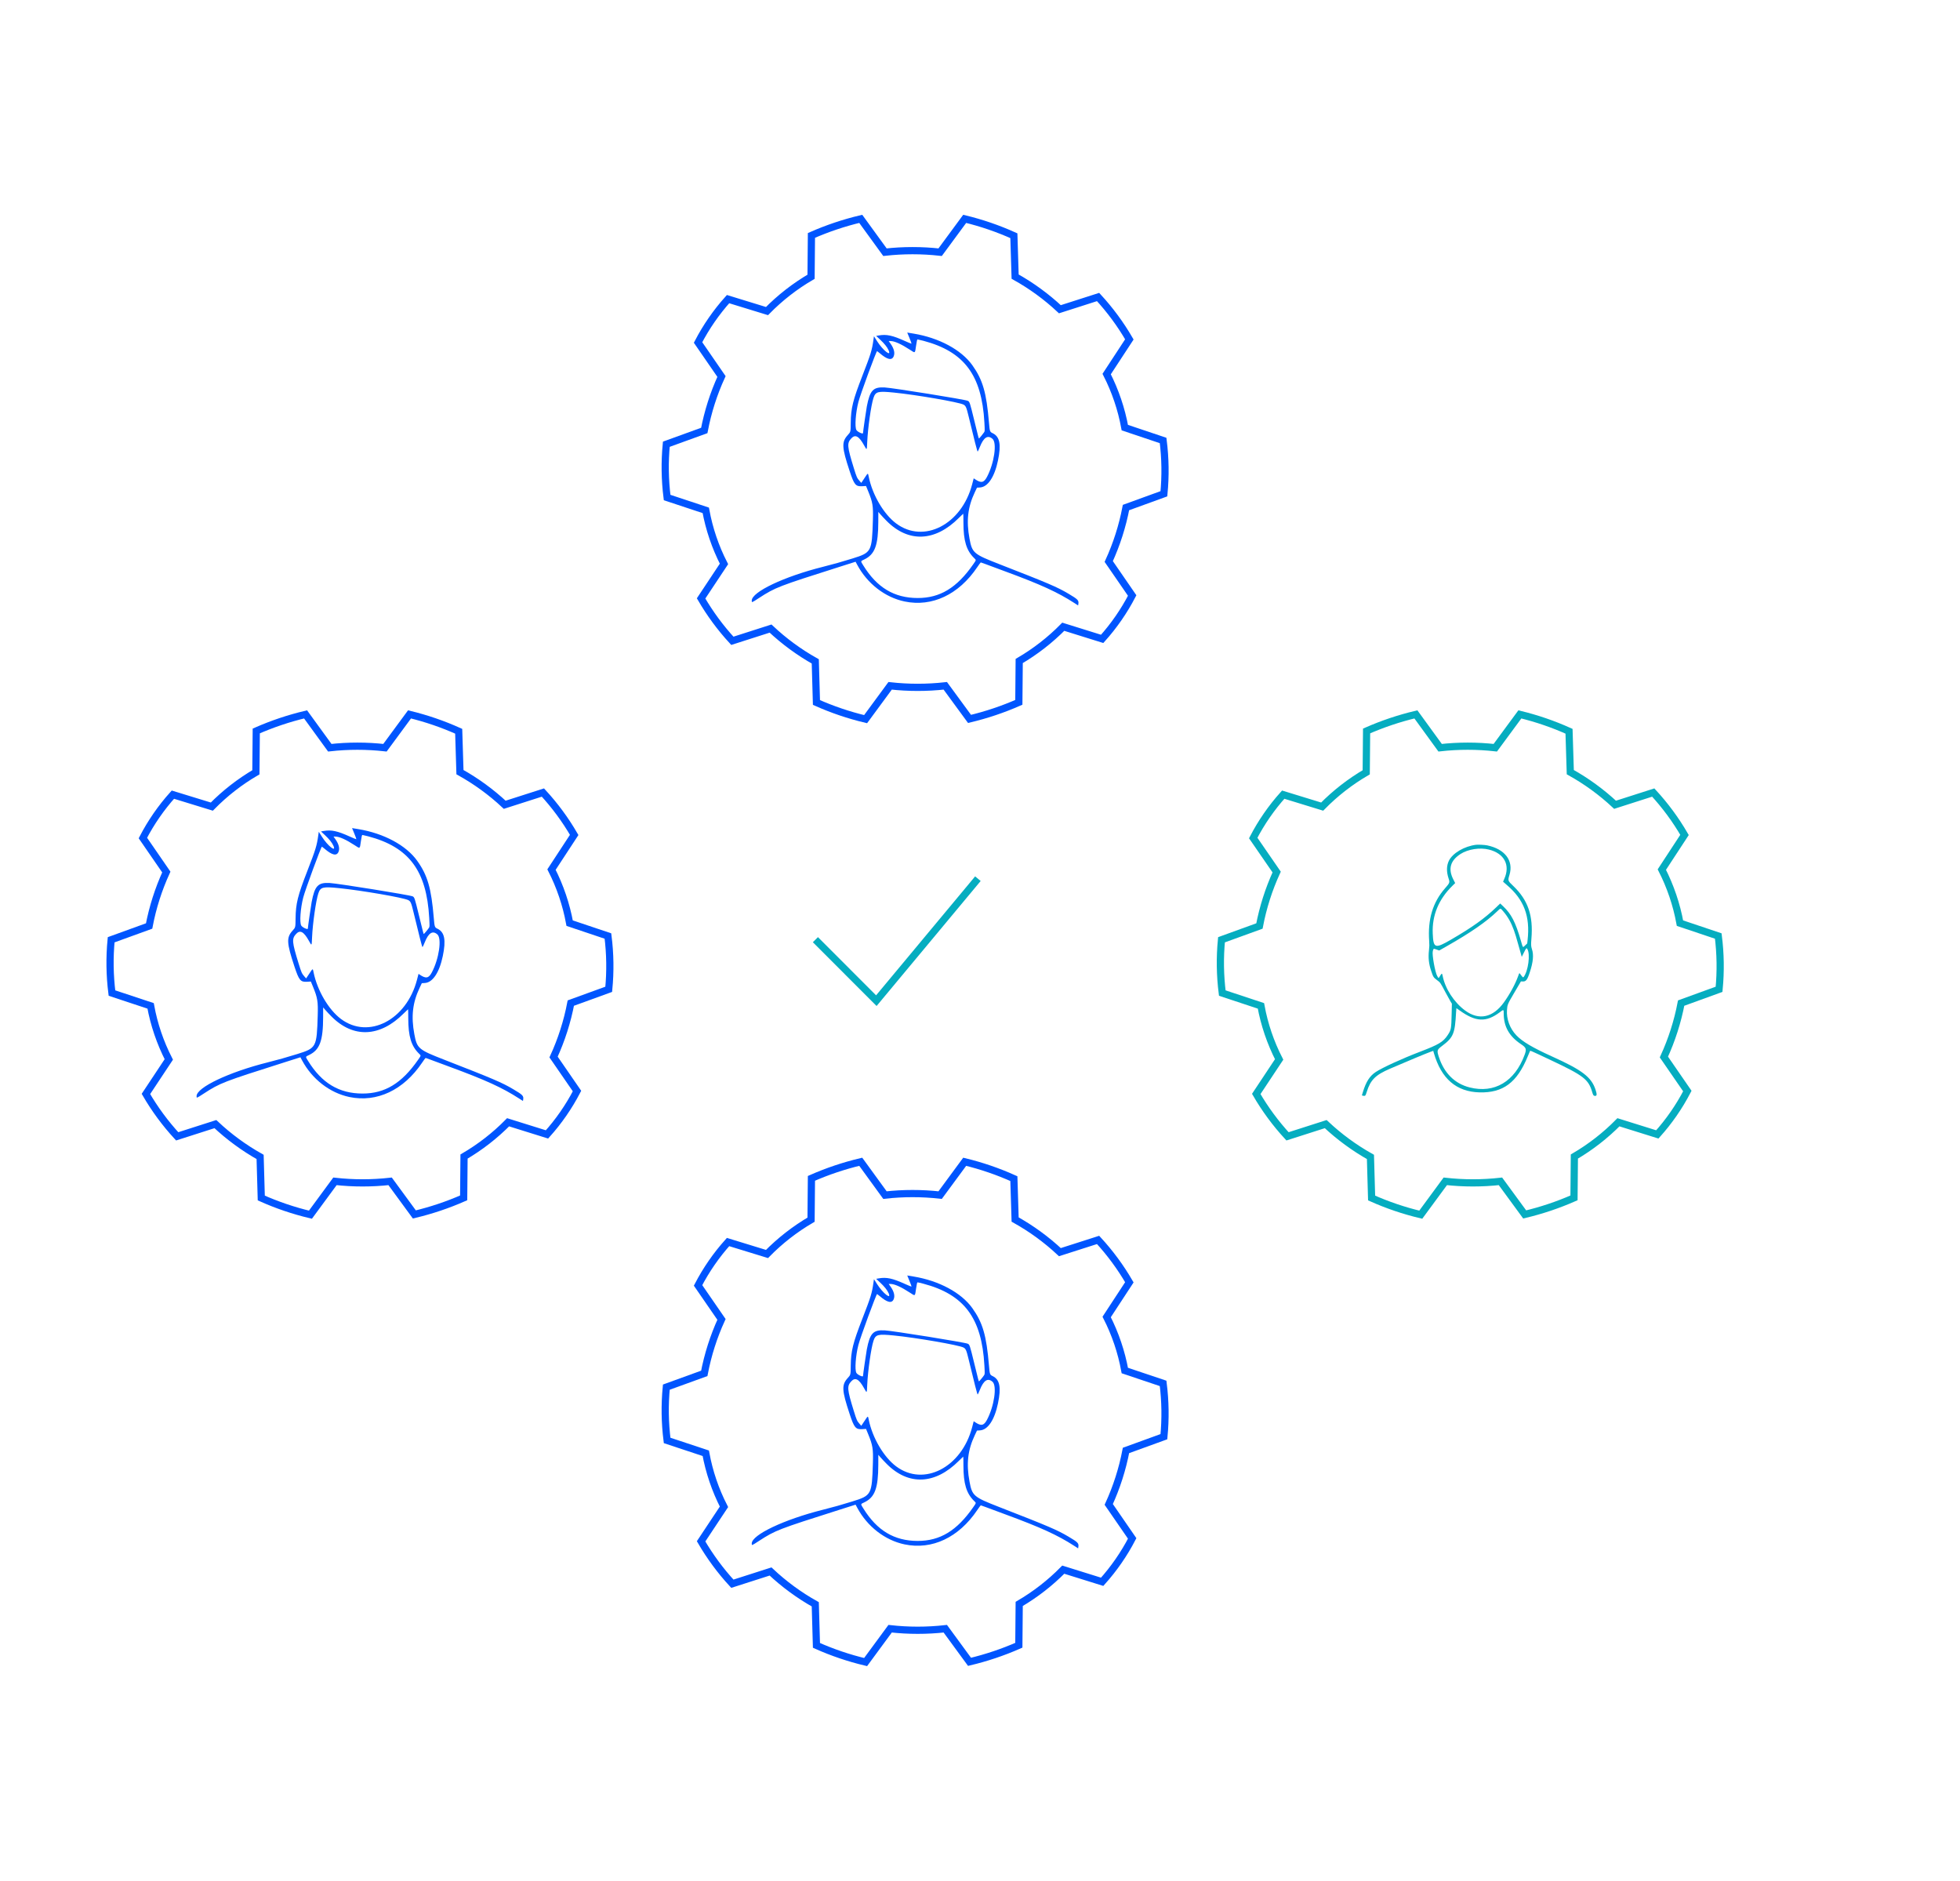  <svg
              width="272"
              height="261"
              viewBox="0 0 272 261"
              fill="none"
              xmlns="http://www.w3.org/2000/svg"
            >
              <path
                fillRule="evenodd"
                clipRule="evenodd"
                d="M75.91 157.413C77.546 155.591 78.944 153.569 80.074 151.396L76.822 146.676C77.917 144.286 78.721 141.772 79.215 139.189L84.477 137.278C84.716 134.816 84.68 132.335 84.367 129.883L79.052 128.098C78.577 125.511 77.729 123.007 76.535 120.664L79.683 115.857C78.455 113.744 77 111.771 75.344 109.974L70.043 111.672C68.164 109.916 66.078 108.396 63.831 107.146L63.656 101.47C61.458 100.481 59.174 99.697 56.832 99.13L53.424 103.756C50.88 103.472 48.312 103.472 45.767 103.756L42.406 99.13C40.06 99.689 37.77 100.458 35.563 101.429L35.511 107.166C33.271 108.475 31.215 110.075 29.397 111.926L23.992 110.267C22.357 112.09 20.958 114.112 19.829 116.285L23.081 121.005C21.987 123.396 21.186 125.91 20.694 128.493L15.425 130.404C15.188 132.865 15.226 135.345 15.536 137.799L20.902 139.577C21.376 142.165 22.227 144.669 23.426 147.011L20.251 151.798C21.479 153.912 22.933 155.884 24.59 157.681L29.891 155.983C31.767 157.747 33.851 159.276 36.097 160.536L36.259 166.238C38.457 167.219 40.741 167.993 43.081 168.551L46.483 163.925C49.028 164.209 51.595 164.209 54.139 163.925L57.502 168.518C59.848 167.96 62.139 167.191 64.346 166.219L64.397 160.482C66.635 159.174 68.691 157.576 70.512 155.729L75.91 157.413Z"
                stroke="#0055FF"
                strokeLinejoin="round"
              />
              <path
                fillRule="evenodd"
                clipRule="evenodd"
                d="M49.17 115.665C49.342 116.081 49.469 116.435 49.453 116.451C49.437 116.468 49.038 116.307 48.567 116.094C46.803 115.296 45.987 115.121 44.905 115.31L44.544 115.373L45.078 115.87C45.681 116.43 46.076 116.923 46.269 117.357C46.714 118.355 45.479 117.381 44.665 116.091L44.239 115.417L44.174 115.877C43.958 117.395 43.819 117.847 42.638 120.888C41.316 124.289 41.044 125.388 41.019 127.429C41.004 128.709 41.009 128.688 40.599 129.139C39.735 130.091 39.775 130.839 40.863 134.124C41.499 136.046 41.703 136.289 42.629 136.23L43.139 136.198L43.442 136.934C44.066 138.454 44.151 138.972 44.092 140.917C43.958 145.343 43.91 145.432 41.244 146.264C39.768 146.724 38.597 147.054 37.158 147.415C31.764 148.767 27.28 150.894 27.28 152.101C27.28 152.405 27.244 152.418 28.291 151.739C30.547 150.274 30.944 150.12 39.516 147.399L41.69 146.709L41.919 147.137C43.314 149.749 45.777 151.655 48.491 152.223C52.302 153.02 56.014 151.267 58.577 147.459C58.82 147.098 59.039 146.802 59.064 146.802C59.089 146.802 59.379 146.905 59.709 147.031C60.038 147.157 61.262 147.611 62.427 148.04C67.381 149.864 69.72 150.932 72.045 152.434L72.572 152.774L72.602 152.595C72.69 152.067 72.564 151.934 71.234 151.146C69.666 150.217 68.482 149.711 61.608 147.033C58.062 145.652 57.87 145.487 57.5 143.507C57.038 141.034 57.255 139.132 58.237 137.064L58.537 136.43L58.957 136.403C60.051 136.333 60.974 134.947 61.45 132.662C61.914 130.437 61.702 129.347 60.715 128.874C60.323 128.686 60.303 128.63 60.2 127.394C59.852 123.234 59.339 121.465 57.894 119.441C56.367 117.301 53.269 115.634 49.745 115.054C49.454 115.006 49.135 114.954 49.037 114.937L48.858 114.908L49.17 115.665ZM51.111 116.053C56.762 117.549 59.201 120.813 59.565 127.37C59.629 128.522 59.627 128.592 59.529 128.743C59.377 128.977 58.866 129.592 58.819 129.597C58.769 129.601 58.768 129.598 58.134 126.997C57.546 124.584 57.517 124.497 57.257 124.378C56.844 124.189 46.877 122.586 45.731 122.525C44.132 122.438 43.68 122.919 43.25 125.16C43.149 125.692 42.721 128.675 42.721 128.854C42.721 129.046 41.954 128.689 41.803 128.428C41.556 128 41.695 126.046 42.08 124.546C42.346 123.508 44.557 117.489 44.675 117.482C44.691 117.482 44.855 117.61 45.037 117.767C46.08 118.665 46.709 118.812 46.97 118.22C47.179 117.748 47.029 117.132 46.537 116.441L46.283 116.085H46.541C47.094 116.085 48.017 116.5 49.237 117.296C49.991 117.788 49.924 117.832 50.083 116.741C50.186 116.032 50.228 115.861 50.298 115.861C50.347 115.862 50.712 115.948 51.111 116.053ZM47.01 123.235C50.124 123.546 55.999 124.561 56.657 124.901C56.984 125.07 57.073 125.274 57.378 126.544C58.156 129.784 58.582 131.443 58.632 131.426C58.662 131.416 58.801 131.121 58.941 130.769C59.467 129.444 60.038 129.083 60.696 129.661C61.338 130.227 60.928 133.045 59.928 134.932C59.489 135.759 59.107 135.83 58.248 135.246L58.082 135.133L57.87 135.95C56.417 141.545 51.15 144.261 47.316 141.393C45.604 140.113 44.034 137.445 43.521 134.944C43.397 134.343 43.436 134.332 42.917 135.113L42.483 135.767L42.237 135.49C41.89 135.098 41.828 134.957 41.442 133.705C40.511 130.684 40.475 130.256 41.101 129.584C41.646 128.999 42.164 129.282 42.866 130.547C43.274 131.281 43.252 131.307 43.308 130.047C43.394 128.129 43.844 124.971 44.173 123.98C44.468 123.091 44.775 123.011 47.01 123.235ZM46.007 141.055C49.031 144.095 52.736 143.934 56.03 140.619C56.344 140.303 56.614 140.044 56.629 140.044C56.645 140.044 56.657 140.604 56.657 141.289C56.657 143.804 57.071 145.163 58.157 146.213C58.444 146.491 58.452 146.44 58.022 147.058C55.743 150.331 53.412 151.747 50.303 151.743C47.057 151.739 44.654 150.298 42.755 147.216C42.37 146.591 42.36 146.65 42.902 146.389C44.373 145.682 44.836 144.428 44.842 141.142L44.845 139.793L45.16 140.156C45.333 140.356 45.714 140.76 46.007 141.055Z"
                fill="#0055FF"
              />
              <path
                fillRule="evenodd"
                clipRule="evenodd"
                d="M152.954 219.493C154.589 217.671 155.988 215.649 157.118 213.476L153.866 208.756C154.961 206.365 155.765 203.851 156.259 201.268L161.521 199.357C161.76 196.896 161.723 194.415 161.411 191.962L156.096 190.177C155.621 187.591 154.773 185.087 153.579 182.744L156.727 177.936C155.499 175.823 154.044 173.85 152.388 172.054L147.087 173.751C145.208 171.995 143.122 170.476 140.875 169.225L140.7 163.549C138.502 162.56 136.218 161.777 133.876 161.209L130.468 165.835C127.924 165.551 125.356 165.551 122.811 165.835L119.45 161.209C117.104 161.768 114.814 162.538 112.607 163.508L112.555 169.245C110.315 170.554 108.259 172.155 106.441 174.006L101.036 172.347C99.401 174.169 98.002 176.191 96.873 178.365L100.125 183.084C99.031 185.475 98.23 187.989 97.737 190.572L92.469 192.483C92.232 194.945 92.269 197.425 92.579 199.878L97.945 201.656C98.42 204.244 99.27 206.749 100.47 209.09L97.295 213.878C98.523 215.991 99.977 217.964 101.633 219.761L106.935 218.062C108.811 219.827 110.895 221.356 113.141 222.615L113.303 228.317C115.501 229.298 117.785 230.073 120.125 230.631L123.527 226.005C126.072 226.289 128.639 226.289 131.183 226.005L134.546 230.598C136.892 230.04 139.183 229.27 141.39 228.299L141.441 222.562C143.679 221.253 145.735 219.655 147.556 217.809L152.954 219.493Z"
                stroke="#0055FF"
                strokeLinejoin="round"
              />
              <path
                fillRule="evenodd"
                clipRule="evenodd"
                d="M126.214 177.744C126.386 178.161 126.513 178.515 126.497 178.531C126.481 178.547 126.082 178.386 125.611 178.173C123.847 177.376 123.031 177.201 121.949 177.389L121.588 177.453L122.122 177.949C122.725 178.509 123.12 179.002 123.313 179.436C123.758 180.434 122.523 179.46 121.709 178.171L121.283 177.497L121.218 177.956C121.002 179.475 120.863 179.927 119.682 182.967C118.36 186.369 118.088 187.468 118.063 189.508C118.048 190.788 118.053 190.767 117.643 191.218C116.779 192.171 116.819 192.918 117.907 196.204C118.543 198.125 118.747 198.369 119.673 198.31L120.183 198.277L120.486 199.014C121.11 200.533 121.195 201.052 121.136 202.996C121.002 207.422 120.954 207.512 118.288 208.343C116.812 208.804 115.641 209.133 114.202 209.494C108.808 210.846 104.324 212.974 104.324 214.18C104.324 214.485 104.288 214.498 105.335 213.818C107.591 212.353 107.988 212.2 116.56 209.478L118.734 208.788L118.963 209.217C120.358 211.828 122.821 213.734 125.535 214.302C129.346 215.1 133.058 213.347 135.621 209.538C135.864 209.177 136.083 208.882 136.108 208.882C136.133 208.882 136.423 208.985 136.753 209.111C137.082 209.237 138.306 209.691 139.471 210.12C144.425 211.943 146.764 213.012 149.089 214.513L149.616 214.853L149.646 214.674C149.734 214.146 149.608 214.013 148.278 213.225C146.71 212.296 145.526 211.79 138.652 209.112C135.106 207.731 134.914 207.566 134.544 205.587C134.082 203.114 134.299 201.211 135.281 199.143L135.581 198.509L136.001 198.482C137.095 198.412 138.018 197.027 138.494 194.741C138.958 192.516 138.746 191.426 137.759 190.953C137.367 190.765 137.347 190.71 137.244 189.474C136.895 185.313 136.382 183.544 134.938 181.52C133.411 179.381 130.313 177.713 126.789 177.134C126.498 177.086 126.179 177.033 126.081 177.017L125.902 176.987L126.214 177.744ZM128.155 178.133C133.806 179.628 136.245 182.893 136.609 189.449C136.673 190.601 136.671 190.671 136.573 190.822C136.421 191.056 135.91 191.672 135.863 191.676C135.813 191.681 135.812 191.677 135.178 189.076C134.59 186.663 134.561 186.576 134.301 186.457C133.888 186.269 123.921 184.666 122.775 184.604C121.176 184.518 120.724 184.998 120.294 187.24C120.193 187.772 119.765 190.755 119.765 190.934C119.765 191.125 118.998 190.769 118.847 190.507C118.6 190.079 118.739 188.125 119.124 186.625C119.39 185.588 121.601 179.568 121.719 179.562C121.735 179.561 121.898 179.689 122.081 179.846C123.124 180.744 123.753 180.891 124.014 180.3C124.223 179.827 124.073 179.211 123.581 178.521L123.327 178.164H123.585C124.138 178.164 125.061 178.579 126.281 179.376C127.035 179.868 126.968 179.912 127.127 178.82C127.23 178.112 127.272 177.941 127.342 177.941C127.391 177.941 127.756 178.027 128.155 178.133ZM124.054 185.314C127.168 185.626 133.043 186.641 133.701 186.981C134.028 187.15 134.117 187.354 134.422 188.623C135.2 191.864 135.626 193.522 135.676 193.506C135.706 193.496 135.845 193.2 135.984 192.849C136.511 191.523 137.082 191.162 137.74 191.741C138.382 192.306 137.971 195.124 136.972 197.012C136.533 197.838 136.151 197.91 135.291 197.325L135.126 197.213L134.914 198.029C133.461 203.624 128.194 206.341 124.36 203.473C122.648 202.193 121.078 199.525 120.565 197.024C120.441 196.423 120.48 196.412 119.961 197.193L119.526 197.847L119.281 197.57C118.934 197.178 118.872 197.037 118.486 195.785C117.555 192.763 117.519 192.336 118.145 191.664C118.69 191.079 119.208 191.361 119.91 192.626C120.318 193.361 120.296 193.386 120.352 192.127C120.438 190.208 120.888 187.051 121.217 186.06C121.512 185.171 121.819 185.09 124.054 185.314ZM123.051 203.134C126.075 206.174 129.779 206.014 133.074 202.699C133.388 202.383 133.658 202.124 133.673 202.124C133.689 202.124 133.701 202.684 133.701 203.368C133.701 205.883 134.115 207.242 135.201 208.293C135.488 208.57 135.496 208.519 135.065 209.137C132.787 212.411 130.456 213.826 127.346 213.822C124.101 213.818 121.698 212.377 119.799 209.296C119.414 208.67 119.404 208.729 119.946 208.469C121.416 207.762 121.88 206.507 121.886 203.221L121.889 201.873L122.204 202.236C122.377 202.435 122.758 202.84 123.051 203.134Z"
                fill="#0055FF"
              />
              <g clipPath="url(#clip0_1534_87211)">
                <path
                  fillRule="evenodd"
                  clipRule="evenodd"
                  d="M204.837 117.224C203.218 117.427 201.615 118.363 201.082 119.416C200.736 120.098 200.716 120.959 201.024 121.883C201.215 122.457 201.197 122.51 200.535 123.263C198.831 125.202 198.118 127.576 198.335 130.587C198.372 131.108 198.367 131.324 198.307 131.849C198.188 132.885 198.278 133.736 198.615 134.737C198.899 135.582 198.932 135.633 199.416 135.998C199.907 136.369 199.841 136.274 200.634 137.765C200.946 138.351 201.265 138.929 201.343 139.048L201.485 139.266L201.456 140.57C201.408 142.805 201.39 142.903 200.882 143.665C200.269 144.585 199.656 144.951 197.066 145.941C194.56 146.899 191.816 148.155 190.91 148.759C190.079 149.312 189.575 150.101 189.138 151.528C189.08 151.72 189.022 151.909 189.009 151.948C188.991 152.004 189.025 152.027 189.161 152.05C189.468 152.101 189.495 152.074 189.664 151.533C190.193 149.847 190.866 149.172 192.89 148.3C195.363 147.233 197.858 146.194 198.539 145.947L198.898 145.817L198.988 146.129C200.013 149.686 202.105 151.492 205.304 151.581C208.587 151.673 210.535 150.22 212.02 146.571C212.157 146.236 212.291 145.92 212.318 145.869C212.375 145.762 212.211 145.692 215.227 147.113C219.782 149.26 220.445 149.772 220.96 151.549C221.084 151.979 221.155 152.072 221.359 152.072C221.623 152.072 221.638 151.864 221.42 151.202C220.845 149.458 219.577 148.49 215.38 146.595C212.71 145.39 211.253 144.526 210.433 143.662C209.53 142.71 209.047 141.409 209.132 140.157C209.183 139.4 209.205 139.349 210.178 137.694L211.069 136.178L211.264 136.192C211.76 136.228 211.942 136.005 212.297 134.923C212.769 133.487 212.861 132.495 212.594 131.699C212.464 131.309 212.453 131.087 212.522 130.264C212.795 127.053 212.053 124.896 209.999 122.934C209.238 122.206 209.236 122.199 209.48 121.393C210.073 119.437 208.846 117.815 206.387 117.305C206.043 117.234 205.136 117.186 204.837 117.224ZM206.627 117.889C208.756 118.422 209.608 120.03 208.768 121.931C208.671 122.151 208.591 122.338 208.591 122.346C208.591 122.354 208.832 122.565 209.126 122.816C211.501 124.842 212.367 127.154 211.991 130.46L211.938 130.916L211.653 131.188C211.307 131.516 211.361 131.577 211.058 130.525C210.32 127.963 209.736 126.829 208.595 125.751L208.191 125.369L207.619 125.919C206.026 127.448 204.306 128.677 201.385 130.374C199.137 131.681 198.914 131.607 198.829 129.525C198.726 127.022 199.644 124.795 201.551 122.923L201.942 122.539L201.674 122.009C200.944 120.567 201.273 119.416 202.674 118.508C203.716 117.833 205.372 117.574 206.627 117.889ZM208.597 126.44C209.241 127.186 209.702 127.998 210.089 129.068C210.284 129.606 210.373 129.903 210.908 131.804L211.182 132.779L211.49 132.163C211.814 131.517 211.838 131.493 211.965 131.709C212.387 132.429 212.08 134.729 211.45 135.566C211.371 135.669 211.313 135.625 211.055 135.266C210.837 134.963 210.855 134.955 210.687 135.428C210.301 136.519 209.546 137.919 208.723 139.07C207.185 141.221 205.229 141.633 203.309 140.211C201.779 139.077 200.556 137.191 200.208 135.426C200.129 135.025 200.085 135.022 199.858 135.397C199.623 135.787 199.653 135.784 199.453 135.438C199.153 134.918 198.712 132.451 198.836 131.984C198.937 131.601 198.928 131.605 199.354 131.758L199.729 131.893L200.788 131.291C204.096 129.411 206.259 127.915 207.768 126.464C208.265 125.986 208.206 125.988 208.597 126.44ZM202.541 140.195C204.789 141.817 206.227 141.888 208.123 140.47C208.687 140.049 208.677 140.045 208.678 140.657C208.682 142.455 209.442 143.799 211.069 144.885C211.808 145.378 211.873 145.566 211.58 146.366C210.215 150.086 207.39 151.762 203.948 150.893C201.895 150.375 200.418 148.919 199.686 146.689C199.382 145.764 199.408 145.674 200.138 145.125C201.698 143.95 201.912 143.433 202.069 140.451C202.085 140.146 202.105 139.896 202.112 139.896C202.12 139.896 202.313 140.031 202.541 140.195Z"
                  fill="#05ADC0"
                />
              </g>
              <path
                fillRule="evenodd"
                clipRule="evenodd"
                d="M229.997 157.413C231.632 155.591 233.031 153.569 234.161 151.396L230.909 146.676C232.004 144.286 232.808 141.772 233.302 139.189L238.564 137.278C238.803 134.816 238.766 132.335 238.454 129.883L233.139 128.098C232.664 125.511 231.816 123.007 230.622 120.664L233.77 115.857C232.542 113.744 231.087 111.771 229.431 109.974L224.13 111.672C222.251 109.916 220.165 108.396 217.918 107.146L217.743 101.47C215.545 100.481 213.261 99.697 210.919 99.13L207.511 103.756C204.967 103.472 202.399 103.472 199.854 103.756L196.493 99.13C194.147 99.689 191.857 100.458 189.65 101.429L189.598 107.166C187.358 108.475 185.302 110.075 183.484 111.926L178.079 110.267C176.444 112.09 175.045 114.112 173.916 116.285L177.168 121.005C176.074 123.396 175.272 125.91 174.78 128.493L169.512 130.404C169.275 132.865 169.312 135.345 169.622 137.799L174.988 139.577C175.463 142.165 176.313 144.669 177.513 147.011L174.338 151.798C175.566 153.912 177.02 155.884 178.676 157.681L183.978 155.983C185.854 157.747 187.938 159.276 190.184 160.536L190.346 166.238C192.544 167.219 194.828 167.993 197.168 168.551L200.57 163.925C203.115 164.209 205.682 164.209 208.226 163.925L211.589 168.518C213.935 167.96 216.226 167.191 218.433 166.219L218.484 160.482C220.722 159.174 222.778 157.576 224.599 155.729L229.997 157.413Z"
                stroke="#05ADC0"
                strokeLinejoin="round"
              />
              <path
                fillRule="evenodd"
                clipRule="evenodd"
                d="M152.954 88.652C154.589 86.83 155.988 84.808 157.118 82.635L153.866 77.915C154.961 75.525 155.765 73.011 156.259 70.428L161.521 68.517C161.76 66.055 161.723 63.574 161.411 61.122L156.096 59.337C155.621 56.75 154.773 54.246 153.579 51.903L156.727 47.096C155.499 44.983 154.044 43.01 152.388 41.213L147.087 42.911C145.208 41.155 143.122 39.635 140.875 38.385L140.7 32.709C138.502 31.72 136.218 30.936 133.876 30.369L130.468 34.995C127.924 34.711 125.356 34.711 122.811 34.995L119.45 30.369C117.104 30.928 114.814 31.697 112.607 32.668L112.555 38.405C110.315 39.714 108.259 41.314 106.441 43.165L101.036 41.506C99.401 43.329 98.002 45.351 96.873 47.524L100.125 52.244C99.031 54.635 98.23 57.149 97.737 59.732L92.469 61.643C92.232 64.104 92.269 66.584 92.579 69.038L97.945 70.816C98.42 73.404 99.27 75.908 100.47 78.25L97.295 83.037C98.523 85.151 99.977 87.123 101.633 88.92L106.935 87.222C108.811 88.987 110.895 90.515 113.141 91.775L113.303 97.477C115.501 98.458 117.785 99.232 120.125 99.79L123.527 95.165C126.072 95.448 128.639 95.448 131.183 95.165L134.546 99.757C136.892 99.199 139.183 98.43 141.39 97.458L141.441 91.721C143.679 90.413 145.735 88.815 147.556 86.968L152.954 88.652Z"
                stroke="#0055FF"
                strokeLinejoin="round"
              />
              <path
                fillRule="evenodd"
                clipRule="evenodd"
                d="M126.214 46.904C126.386 47.32 126.513 47.674 126.497 47.69C126.481 47.707 126.082 47.546 125.611 47.333C123.847 46.535 123.031 46.36 121.949 46.549L121.588 46.612L122.122 47.109C122.725 47.669 123.12 48.162 123.313 48.596C123.758 49.594 122.523 48.62 121.709 47.33L121.283 46.656L121.218 47.115C121.002 48.634 120.863 49.086 119.682 52.127C118.36 55.528 118.088 56.627 118.063 58.668C118.048 59.948 118.053 59.927 117.643 60.378C116.779 61.33 116.819 62.078 117.907 65.363C118.543 67.285 118.747 67.528 119.673 67.469L120.183 67.437L120.486 68.173C121.11 69.693 121.195 70.211 121.136 72.156C121.002 76.582 120.954 76.671 118.288 77.503C116.812 77.963 115.641 78.293 114.202 78.654C108.808 80.006 104.324 82.133 104.324 83.34C104.324 83.644 104.288 83.657 105.335 82.978C107.591 81.513 107.988 81.359 116.56 78.638L118.734 77.948L118.963 78.376C120.358 80.988 122.821 82.894 125.535 83.462C129.346 84.259 133.058 82.506 135.621 78.698C135.864 78.337 136.083 78.041 136.108 78.041C136.133 78.041 136.423 78.144 136.753 78.27C137.082 78.396 138.306 78.85 139.471 79.279C144.425 81.103 146.764 82.171 149.089 83.673L149.616 84.013L149.646 83.834C149.734 83.306 149.608 83.173 148.278 82.385C146.71 81.456 145.526 80.95 138.652 78.272C135.106 76.891 134.914 76.726 134.544 74.746C134.082 72.273 134.299 70.371 135.281 68.303L135.581 67.669L136.001 67.642C137.095 67.572 138.018 66.186 138.494 63.901C138.958 61.676 138.746 60.586 137.759 60.113C137.367 59.925 137.347 59.869 137.244 58.633C136.895 54.473 136.382 52.704 134.938 50.679C133.411 48.54 130.313 46.873 126.789 46.293C126.498 46.245 126.179 46.193 126.081 46.176L125.902 46.147L126.214 46.904ZM128.155 47.292C133.806 48.788 136.245 52.052 136.609 58.608C136.673 59.761 136.671 59.831 136.573 59.982C136.421 60.215 135.91 60.831 135.863 60.836C135.813 60.84 135.812 60.837 135.178 58.236C134.59 55.823 134.561 55.736 134.301 55.617C133.888 55.428 123.921 53.825 122.775 53.764C121.176 53.677 120.724 54.158 120.294 56.399C120.193 56.931 119.765 59.914 119.765 60.093C119.765 60.285 118.998 59.928 118.847 59.666C118.6 59.239 118.739 57.285 119.124 55.785C119.39 54.747 121.601 48.727 121.719 48.721C121.735 48.721 121.898 48.849 122.081 49.006C123.124 49.904 123.753 50.051 124.014 49.459C124.223 48.986 124.073 48.371 123.581 47.68L123.327 47.324H123.585C124.138 47.324 125.061 47.739 126.281 48.535C127.035 49.028 126.968 49.071 127.127 47.98C127.23 47.271 127.272 47.1 127.342 47.1C127.391 47.101 127.756 47.187 128.155 47.292ZM124.054 54.474C127.168 54.785 133.043 55.8 133.701 56.14C134.028 56.309 134.117 56.513 134.422 57.782C135.2 61.023 135.626 62.682 135.676 62.665C135.706 62.655 135.845 62.36 135.984 62.008C136.511 60.683 137.082 60.322 137.74 60.9C138.382 61.465 137.971 64.284 136.972 66.171C136.533 66.998 136.151 67.069 135.291 66.485L135.126 66.372L134.914 67.189C133.461 72.784 128.194 75.5 124.36 72.632C122.648 71.352 121.078 68.684 120.565 66.183C120.441 65.582 120.48 65.571 119.961 66.352L119.526 67.006L119.281 66.729C118.934 66.337 118.872 66.196 118.486 64.944C117.555 61.923 117.519 61.495 118.145 60.823C118.69 60.238 119.208 60.521 119.91 61.786C120.318 62.52 120.296 62.546 120.352 61.286C120.438 59.368 120.888 56.21 121.217 55.219C121.512 54.33 121.819 54.25 124.054 54.474ZM123.051 72.294C126.075 75.334 129.779 75.173 133.074 71.858C133.388 71.542 133.658 71.283 133.673 71.283C133.689 71.283 133.701 71.843 133.701 72.528C133.701 75.043 134.115 76.402 135.201 77.452C135.488 77.73 135.496 77.678 135.065 78.297C132.787 81.57 130.456 82.986 127.346 82.982C124.101 82.978 121.698 81.537 119.799 78.455C119.414 77.83 119.404 77.889 119.946 77.628C121.416 76.921 121.88 75.667 121.886 72.381L121.889 71.032L122.204 71.395C122.377 71.595 122.758 71.999 123.051 72.294Z"
                fill="#0055FF"
              />
              <path
                d="M113.158 130.392L121.614 138.855L135.708 121.928"
                stroke="#05ADC0"
                strokeWidth="3"
              />
              <defs>
                <clipPath id="clip0_1534_87211">
                  <rect
                    width="36.016"
                    height="38.05"
                    fill="white"
                    transform="translate(186.084 117.153)"
                  />
                </clipPath>
              </defs>
            </svg>